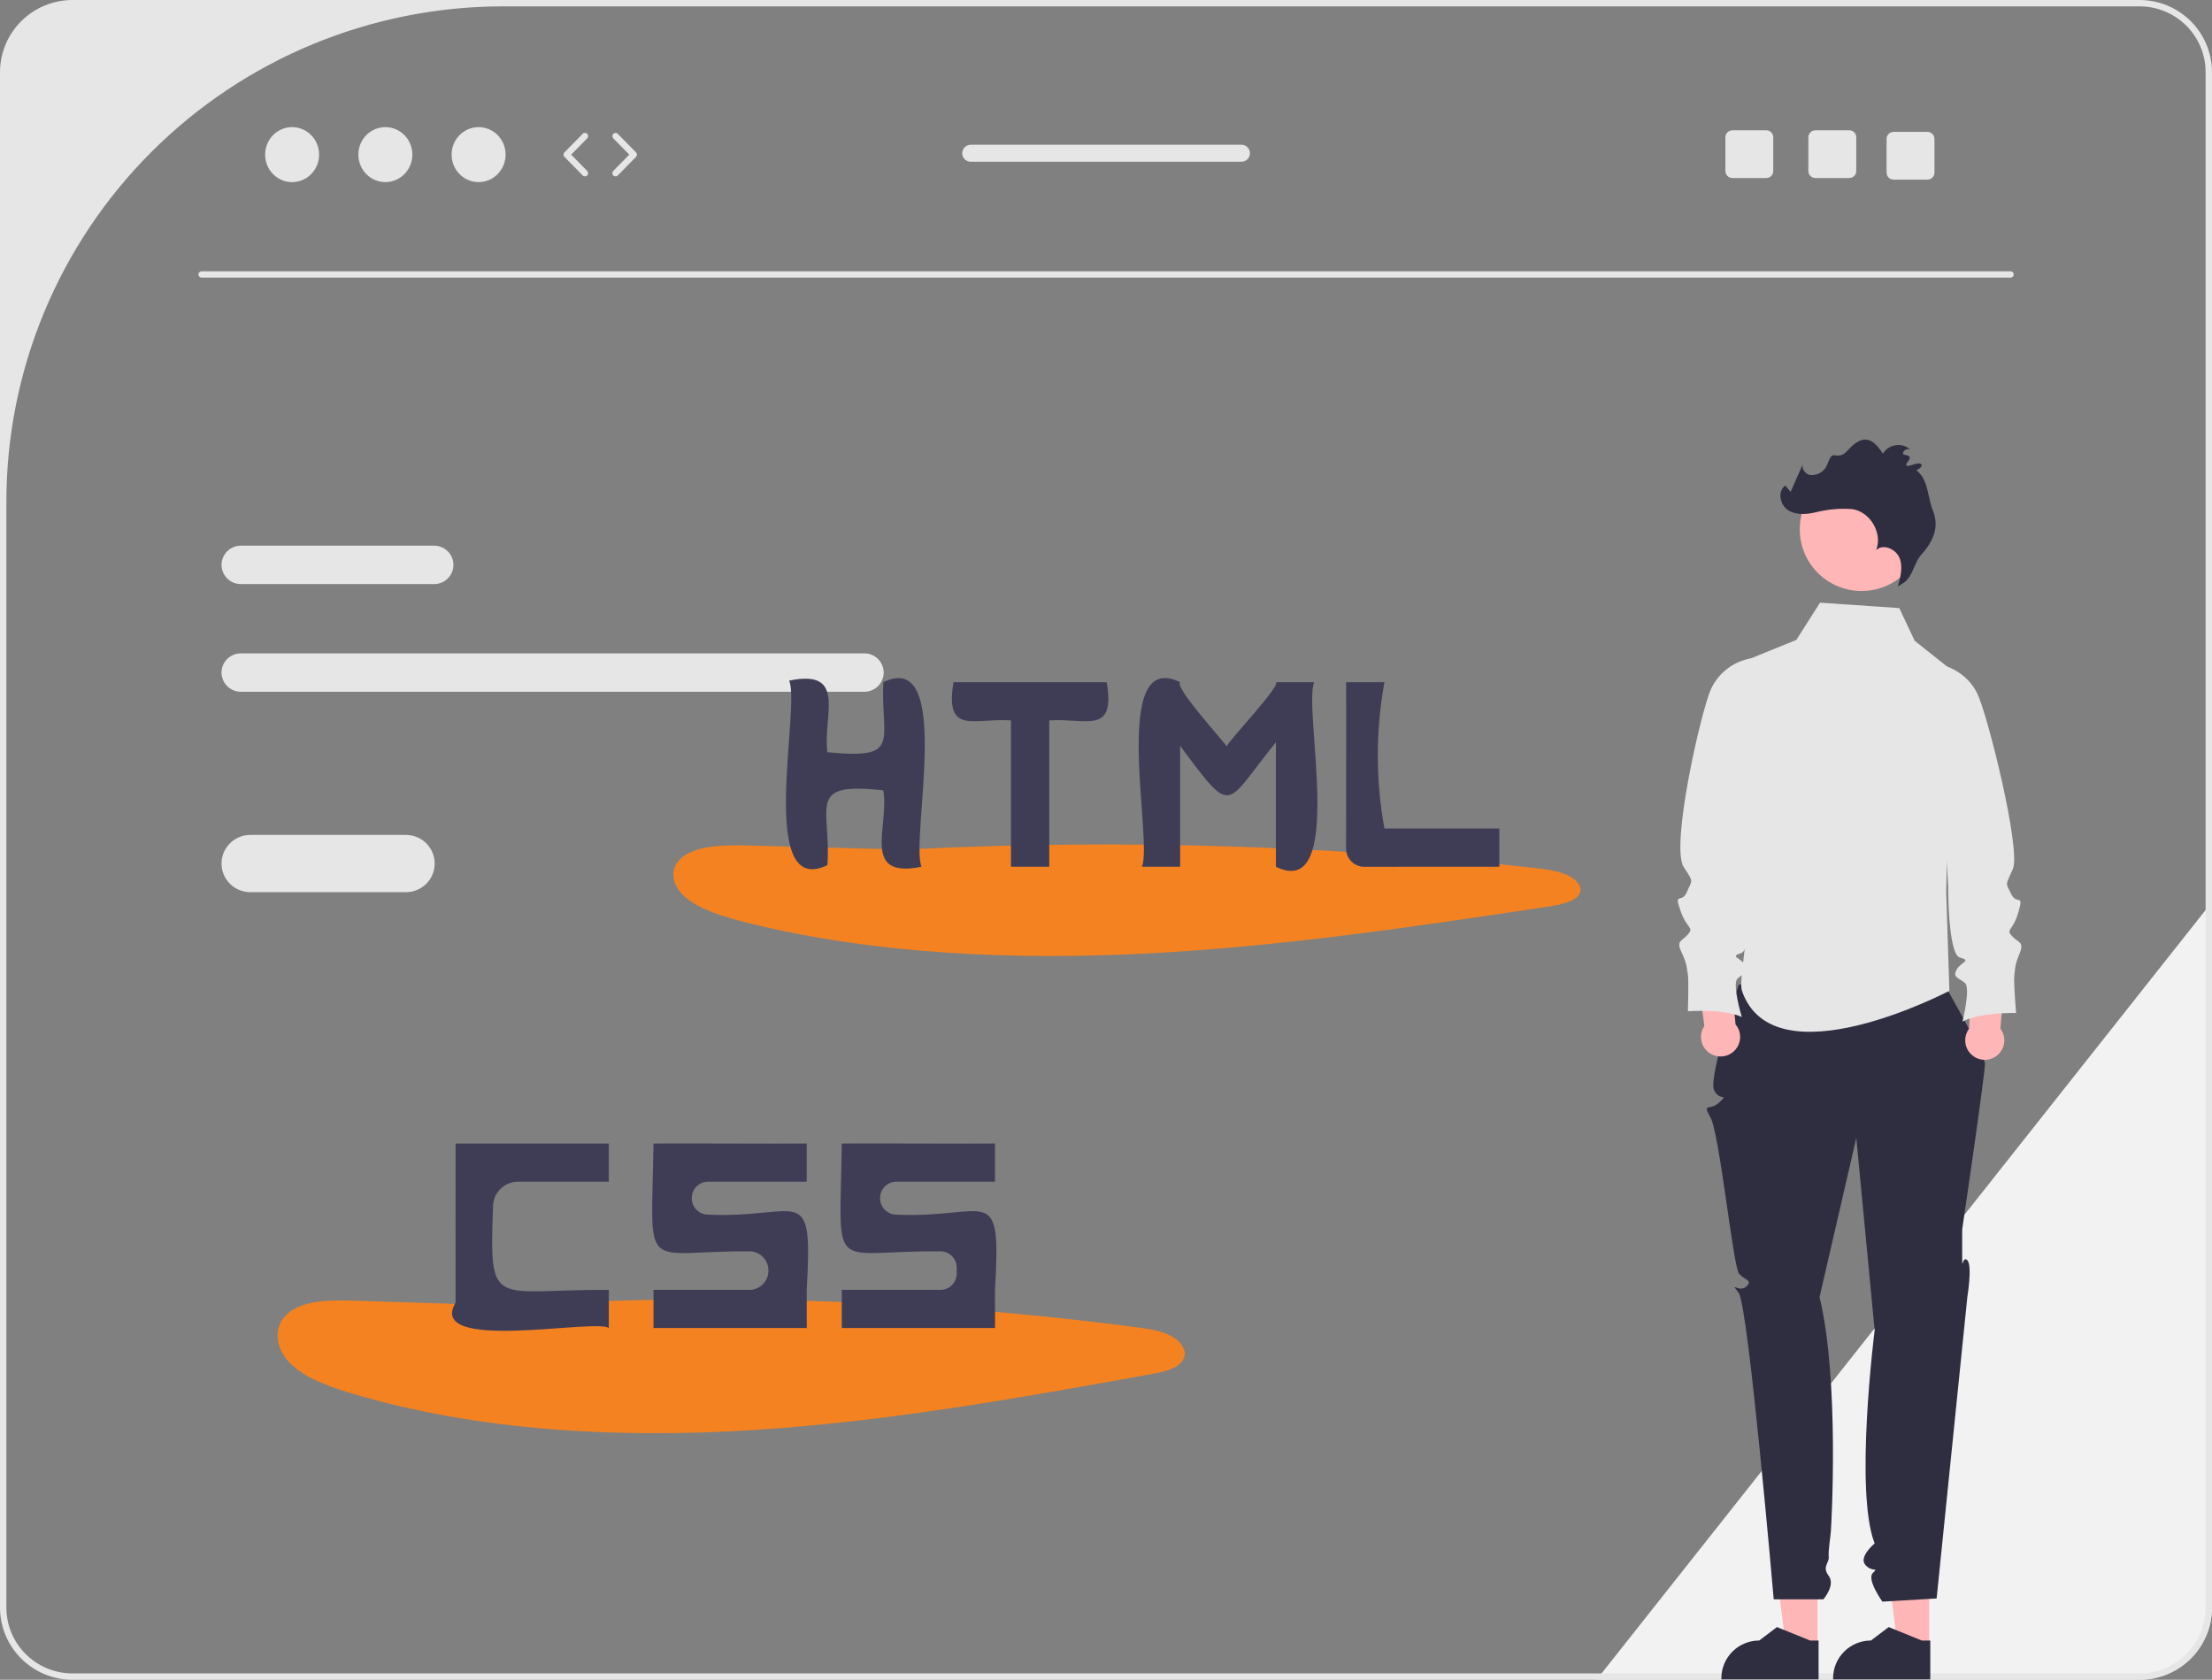 <svg width="79" height="60" viewBox="0 0 79 60" fill="none" xmlns="http://www.w3.org/2000/svg">
<rect x="0" y="0" width="79" height="60" fill="#808080" stroke="none"/>
<path d="M79 32.216V57.422C78.999 58.105 78.726 58.761 78.241 59.244C77.757 59.727 77.099 59.999 76.413 60H57.018L57.198 59.773L78.772 32.505L79 32.216Z" fill="#F2F2F2"/>
<path d="M30.872 23.337H8.6C8.418 23.337 8.243 23.41 8.114 23.538C7.985 23.667 7.912 23.841 7.912 24.023C7.912 24.205 7.985 24.38 8.114 24.508C8.243 24.637 8.418 24.709 8.6 24.709H30.872C31.054 24.709 31.229 24.637 31.358 24.508C31.487 24.38 31.56 24.205 31.56 24.023C31.56 23.841 31.487 23.667 31.358 23.538C31.229 23.41 31.054 23.337 30.872 23.337Z" fill="#E6E6E6"/>
<path d="M15.505 19.491H8.6C8.418 19.491 8.243 19.564 8.114 19.692C7.985 19.821 7.912 19.995 7.912 20.177C7.912 20.359 7.985 20.534 8.114 20.662C8.243 20.791 8.418 20.863 8.6 20.863H15.505C15.688 20.863 15.863 20.791 15.992 20.662C16.121 20.534 16.194 20.359 16.194 20.177C16.194 19.995 16.121 19.821 15.992 19.692C15.863 19.564 15.688 19.491 15.505 19.491H15.505Z" fill="#E6E6E6"/>
<path d="M76.413 0H2.587C1.901 0.001 1.243 0.273 0.759 0.756C0.274 1.239 0.001 1.895 0 2.578V57.422C0.001 58.105 0.274 58.761 0.759 59.244C1.243 59.727 1.901 59.999 2.587 60H76.413C77.099 59.999 77.757 59.727 78.242 59.244C78.726 58.761 78.999 58.105 79 57.422V2.578C78.999 1.895 78.726 1.239 78.242 0.756C77.757 0.273 77.099 0.001 76.413 0ZM78.772 57.422C78.772 57.73 78.711 58.036 78.593 58.321C78.474 58.607 78.3 58.866 78.081 59.084C77.862 59.302 77.602 59.476 77.316 59.594C77.03 59.712 76.723 59.773 76.413 59.773H2.587C1.961 59.773 1.361 59.525 0.919 59.084C0.476 58.643 0.228 58.045 0.228 57.422V17.918C0.228 13.226 2.098 8.726 5.426 5.409C8.754 2.091 13.268 0.227 17.975 0.227H76.413C76.723 0.227 77.03 0.288 77.316 0.406C77.602 0.524 77.862 0.698 78.081 0.916C78.3 1.134 78.474 1.393 78.593 1.679C78.711 1.964 78.772 2.27 78.772 2.578V57.422Z" fill="#E6E6E6"/>
<path d="M71.806 9.917H7.2C7.17 9.917 7.141 9.905 7.12 9.884C7.098 9.862 7.086 9.833 7.086 9.803C7.086 9.773 7.098 9.744 7.12 9.723C7.141 9.702 7.17 9.69 7.2 9.69H71.806C71.836 9.69 71.865 9.702 71.886 9.723C71.908 9.744 71.92 9.773 71.92 9.803C71.92 9.833 71.908 9.862 71.886 9.884C71.865 9.905 71.836 9.917 71.806 9.917Z" fill="#E6E6E6"/>
<path d="M10.432 6.505C10.965 6.505 11.397 6.066 11.397 5.523C11.397 4.98 10.965 4.541 10.432 4.541C9.9 4.541 9.469 4.98 9.469 5.523C9.469 6.066 9.9 6.505 10.432 6.505Z" fill="#E6E6E6"/>
<path d="M13.763 6.505C14.295 6.505 14.727 6.066 14.727 5.523C14.727 4.98 14.295 4.541 13.763 4.541C13.23 4.541 12.799 4.98 12.799 5.523C12.799 6.066 13.23 6.505 13.763 6.505Z" fill="#E6E6E6"/>
<path d="M17.093 6.505C17.625 6.505 18.057 6.066 18.057 5.523C18.057 4.98 17.625 4.541 17.093 4.541C16.561 4.541 16.129 4.98 16.129 5.523C16.129 6.066 16.561 6.505 17.093 6.505Z" fill="#E6E6E6"/>
<path d="M20.89 6.3C20.875 6.3 20.86 6.297 20.846 6.291C20.832 6.285 20.82 6.276 20.809 6.265L20.159 5.603C20.138 5.581 20.126 5.553 20.126 5.523C20.126 5.493 20.138 5.465 20.159 5.444L20.809 4.781C20.819 4.77 20.832 4.761 20.846 4.755C20.86 4.749 20.874 4.746 20.889 4.746C20.904 4.746 20.919 4.748 20.933 4.754C20.947 4.759 20.96 4.768 20.971 4.778C20.982 4.789 20.99 4.801 20.996 4.815C21.002 4.829 21.005 4.844 21.005 4.859C21.005 4.874 21.002 4.889 20.997 4.903C20.991 4.916 20.983 4.929 20.972 4.94L20.399 5.523L20.972 6.106C20.988 6.122 20.998 6.143 21.002 6.165C21.007 6.187 21.004 6.209 20.995 6.23C20.987 6.251 20.972 6.268 20.953 6.281C20.935 6.293 20.913 6.3 20.89 6.3Z" fill="#E6E6E6"/>
<path d="M21.983 6.3C21.961 6.3 21.939 6.293 21.92 6.281C21.902 6.268 21.887 6.251 21.878 6.23C21.87 6.209 21.867 6.187 21.871 6.165C21.876 6.143 21.886 6.122 21.902 6.106L22.474 5.523L21.902 4.94C21.881 4.918 21.87 4.889 21.87 4.859C21.871 4.829 21.883 4.801 21.904 4.78C21.926 4.759 21.955 4.747 21.985 4.747C22.015 4.748 22.044 4.76 22.065 4.781L22.715 5.444C22.736 5.465 22.748 5.493 22.748 5.523C22.748 5.553 22.736 5.581 22.715 5.603L22.065 6.265C22.054 6.276 22.042 6.285 22.028 6.291C22.014 6.297 21.999 6.3 21.983 6.3Z" fill="#E6E6E6"/>
<path d="M66.044 4.654H64.835C64.802 4.654 64.77 4.661 64.739 4.673C64.709 4.686 64.681 4.704 64.658 4.727C64.635 4.75 64.617 4.778 64.604 4.808C64.592 4.838 64.585 4.871 64.585 4.903V6.11C64.585 6.143 64.592 6.175 64.604 6.205C64.617 6.236 64.635 6.263 64.658 6.286C64.681 6.309 64.709 6.328 64.739 6.34C64.77 6.353 64.802 6.359 64.835 6.359H66.044C66.111 6.359 66.174 6.333 66.221 6.286C66.268 6.24 66.295 6.176 66.295 6.11V4.903C66.295 4.837 66.268 4.774 66.221 4.727C66.174 4.681 66.111 4.654 66.044 4.654Z" fill="#E6E6E6"/>
<path d="M63.081 4.654H61.871C61.838 4.654 61.806 4.661 61.775 4.673C61.745 4.686 61.718 4.704 61.694 4.727C61.671 4.75 61.653 4.778 61.64 4.808C61.628 4.838 61.621 4.871 61.621 4.903V6.11C61.621 6.143 61.628 6.175 61.64 6.205C61.653 6.236 61.671 6.263 61.694 6.286C61.718 6.309 61.745 6.328 61.775 6.34C61.806 6.353 61.838 6.359 61.871 6.359H63.081C63.147 6.359 63.211 6.333 63.258 6.286C63.304 6.24 63.331 6.176 63.331 6.11V4.903C63.331 4.837 63.304 4.774 63.258 4.727C63.211 4.681 63.147 4.654 63.081 4.654Z" fill="#E6E6E6"/>
<path d="M68.837 4.711H67.628C67.595 4.711 67.563 4.718 67.532 4.73C67.502 4.743 67.475 4.761 67.451 4.784C67.428 4.807 67.41 4.835 67.397 4.865C67.385 4.895 67.378 4.927 67.378 4.96V6.167C67.378 6.2 67.385 6.232 67.397 6.262C67.41 6.292 67.428 6.32 67.451 6.343C67.475 6.366 67.502 6.384 67.532 6.397C67.563 6.409 67.595 6.416 67.628 6.416H68.837C68.904 6.416 68.967 6.39 69.014 6.343C69.061 6.296 69.088 6.233 69.088 6.167V4.96C69.088 4.894 69.061 4.831 69.014 4.784C68.967 4.737 68.904 4.711 68.837 4.711Z" fill="#E6E6E6"/>
<path d="M44.337 5.17H34.669C34.588 5.17 34.511 5.202 34.454 5.259C34.397 5.316 34.364 5.393 34.364 5.474C34.364 5.554 34.397 5.631 34.454 5.688C34.511 5.745 34.588 5.777 34.669 5.777H44.337C44.418 5.777 44.495 5.745 44.552 5.688C44.609 5.631 44.641 5.554 44.641 5.474C44.641 5.393 44.609 5.316 44.552 5.259C44.495 5.202 44.418 5.17 44.337 5.17Z" fill="#E6E6E6"/>
<path d="M18.423 46.642L12.641 46.459C11.839 46.434 10.938 46.435 10.366 46.849C9.717 47.317 9.815 48.148 10.354 48.687C10.893 49.226 11.753 49.533 12.598 49.784C17.085 51.113 22.052 51.383 26.874 51.082C31.696 50.781 36.419 49.931 41.118 49.083C41.564 49.003 42.069 48.887 42.251 48.578C42.427 48.279 42.197 47.918 41.839 47.725C41.482 47.532 41.029 47.467 40.592 47.409C32.675 46.372 24.673 46.144 16.709 46.73" fill="#F48221"/>
<path d="M28.811 42.209V40.845C27.818 40.859 24.265 40.835 23.339 40.846C23.27 45.611 22.847 44.678 26.764 44.696C26.944 44.697 27.116 44.769 27.244 44.896C27.371 45.023 27.442 45.195 27.443 45.374V45.395C27.443 45.575 27.371 45.747 27.243 45.874C27.116 46.001 26.943 46.073 26.763 46.073H23.339V47.436H28.811C28.818 47.432 28.805 46.12 28.811 46.073C29.042 42.122 28.584 43.543 25.258 43.385C25.109 43.377 24.969 43.313 24.866 43.205C24.764 43.097 24.706 42.954 24.707 42.806V42.789C24.707 42.635 24.768 42.487 24.877 42.379C24.986 42.27 25.134 42.209 25.288 42.209H28.811Z" fill="#3F3D56"/>
<path d="M35.536 42.209V40.845C34.544 40.859 30.991 40.835 30.064 40.846C29.995 45.653 29.565 44.661 33.593 44.697C33.746 44.699 33.892 44.76 34 44.869C34.108 44.977 34.168 45.124 34.168 45.277C34.168 45.348 34.168 45.422 34.168 45.493C34.168 45.569 34.153 45.645 34.124 45.715C34.095 45.785 34.052 45.849 33.998 45.903C33.944 45.957 33.88 45.999 33.809 46.029C33.739 46.058 33.663 46.073 33.587 46.073H30.064V47.436H35.536C35.544 47.432 35.531 46.12 35.536 46.073C35.768 42.122 35.31 43.543 31.984 43.385C31.835 43.377 31.695 43.313 31.592 43.205C31.489 43.097 31.432 42.954 31.432 42.806V42.789C31.433 42.635 31.494 42.487 31.603 42.379C31.712 42.27 31.86 42.209 32.014 42.209H35.536Z" fill="#3F3D56"/>
<path d="M21.743 42.209V40.846H16.271C16.267 42.062 16.273 45.281 16.271 46.527C15.198 48.337 21.291 47.084 21.743 47.437C21.743 47.436 21.743 46.073 21.743 46.073C17.579 46.051 17.475 46.828 17.609 43.069C17.617 42.839 17.714 42.62 17.881 42.459C18.047 42.299 18.27 42.209 18.502 42.209C19.705 42.209 21.743 42.209 21.743 42.209Z" fill="#3F3D56"/>
<path d="M32.558 30.354L26.777 30.202C25.975 30.181 25.073 30.182 24.501 30.526C23.852 30.917 23.95 31.609 24.489 32.059C25.028 32.508 25.889 32.764 26.733 32.973C31.221 34.081 36.187 34.306 41.009 34.055C45.831 33.804 50.554 33.096 55.254 32.389C55.7 32.322 56.205 32.226 56.386 31.968C56.562 31.718 56.332 31.418 55.975 31.257C55.617 31.096 55.164 31.041 54.727 30.993C46.797 30.128 38.807 29.939 30.845 30.427" fill="#F48221"/>
<path d="M31.546 24.368C31.453 26.474 32.229 27.136 29.551 26.868C29.37 25.612 30.288 23.869 28.183 24.312C28.605 25.223 27.009 32.135 29.551 30.902C29.694 28.825 28.753 27.914 31.546 28.232C31.77 29.516 30.725 31.405 32.914 30.959C32.493 30.047 34.089 23.136 31.546 24.368Z" fill="#3F3D56"/>
<path d="M45.568 24.368C45.756 24.484 43.848 26.496 43.807 26.661C43.749 26.52 41.928 24.551 42.148 24.368C39.614 23.12 41.194 30.072 40.78 30.959C40.78 30.959 42.148 30.959 42.148 30.959V26.641C44.071 29.226 43.714 28.791 45.568 26.514L45.568 30.959C48.102 32.208 46.523 25.255 46.937 24.368C46.936 24.368 45.568 24.368 45.568 24.368Z" fill="#3F3D56"/>
<path d="M39.526 24.368H34.054C33.733 26.28 34.796 25.639 36.106 25.732L36.106 30.959H37.474V25.732C38.779 25.643 39.852 26.271 39.526 24.368Z" fill="#3F3D56"/>
<path d="M49.444 29.595C49.128 27.867 49.128 26.096 49.444 24.368H48.076C48.084 25.232 48.074 28.718 48.074 30.313C48.074 30.485 48.143 30.65 48.265 30.771C48.387 30.893 48.552 30.962 48.725 30.962C50.103 30.964 52.734 30.953 53.548 30.959L53.548 29.595H49.444Z" fill="#3F3D56"/>
<path d="M14.498 29.823H8.938C8.666 29.823 8.405 29.93 8.213 30.122C8.02 30.314 7.912 30.574 7.912 30.846C7.912 31.117 8.02 31.377 8.213 31.569C8.405 31.761 8.666 31.868 8.938 31.868H14.498C14.77 31.868 15.031 31.761 15.224 31.569C15.416 31.377 15.524 31.117 15.524 30.846C15.524 30.574 15.416 30.314 15.224 30.122C15.031 29.93 14.77 29.823 14.498 29.823H14.498Z" fill="#E6E6E6"/>
<path d="M64.909 58.815L63.78 58.814L63.243 54.475L64.909 54.475L64.909 58.815Z" fill="#FFB6B6"/>
<path d="M64.949 59.988L61.478 59.988V59.944C61.478 59.587 61.62 59.245 61.874 58.992C62.127 58.74 62.471 58.598 62.829 58.598H62.829L63.463 58.118L64.646 58.598L64.949 58.598L64.949 59.988Z" fill="#2F2E41"/>
<path d="M68.899 58.815L67.77 58.814L67.233 54.475L68.899 54.475L68.899 58.815Z" fill="#FFB6B6"/>
<path d="M68.939 59.988L65.468 59.988V59.944C65.468 59.587 65.61 59.245 65.864 58.992C66.117 58.74 66.46 58.598 66.819 58.598H66.819L67.453 58.118L68.636 58.598L68.939 58.598L68.939 59.988Z" fill="#2F2E41"/>
<path d="M62.099 35.168C62.099 35.168 61.013 38.493 61.213 38.931C61.414 39.368 61.756 39.027 61.414 39.368C61.072 39.709 60.773 39.347 61.093 39.926C61.414 40.505 61.899 45.27 62.112 45.501C62.326 45.732 62.619 45.738 62.358 45.962C62.098 46.186 61.756 45.732 62.098 46.186C62.44 46.641 63.347 57.127 63.347 57.127H65.12C65.12 57.127 65.561 56.619 65.312 56.289C65.062 55.959 65.334 55.832 65.312 55.611C65.29 55.391 65.373 54.916 65.388 54.699C65.404 54.482 65.703 49.315 64.984 46.33L66.296 40.647L66.952 47.516C66.952 47.516 66.221 53.278 66.952 55.13C66.952 55.13 66.363 55.619 66.624 55.903C66.886 56.186 67.114 55.959 66.886 56.186C66.658 56.414 67.228 57.209 67.228 57.209L69.165 57.096L70.262 46.33C70.262 46.33 70.447 45.208 70.262 45.015C70.078 44.823 70.078 45.505 70.078 44.823V43.914C70.078 43.914 70.904 38.322 70.89 37.993C70.876 37.664 69.507 35.277 69.507 35.277L62.099 35.168Z" fill="#2F2E41"/>
<path d="M67.831 21.721L65.001 21.527L64.154 22.858L62.115 23.685V30.241C62.327 30.876 62.437 31.54 62.44 32.209C62.432 33.515 62.095 35.054 62.212 35.391C63.352 38.686 69.621 35.391 69.621 35.391L69.507 31.868L69.662 23.907L68.381 22.888L67.831 21.721Z" fill="#E6E6E6"/>
<path d="M61.984 36.592L61.789 34.519L60.585 34.465L60.87 36.649C60.797 36.756 60.755 36.882 60.75 37.011C60.745 37.141 60.776 37.269 60.84 37.382C60.904 37.495 60.998 37.588 61.112 37.65C61.226 37.713 61.355 37.742 61.485 37.736C61.615 37.729 61.74 37.687 61.847 37.613C61.954 37.539 62.038 37.437 62.09 37.318C62.142 37.199 62.159 37.068 62.141 36.94C62.122 36.811 62.068 36.691 61.984 36.592L61.984 36.592Z" fill="#FFB6B6"/>
<path d="M62.576 23.51L62.543 23.515C62.232 23.568 61.94 23.695 61.69 23.886C61.44 24.076 61.24 24.325 61.108 24.61C60.764 25.352 59.645 30.236 60.135 30.973C60.516 31.544 60.423 31.433 60.244 31.864C60.065 32.294 59.777 31.835 60.013 32.519C60.249 33.203 60.509 33.105 60.29 33.369C60.071 33.633 59.846 33.581 60.059 34.024C60.272 34.467 60.237 34.616 60.278 34.783C60.318 34.949 60.283 36.121 60.283 36.121C60.283 36.121 61.568 36.024 62.208 36.329C62.208 36.329 61.851 35.145 62.053 34.956C62.255 34.766 62.497 34.743 62.324 34.467C62.151 34.191 61.759 34.18 62.186 34.042C62.612 33.904 62.475 31.433 62.475 31.433C63.178 29.599 62.9 26.582 62.576 23.51Z" fill="#E6E6E6"/>
<path d="M70.327 36.739L70.417 34.659L71.617 34.545L71.443 36.741C71.521 36.844 71.569 36.967 71.581 37.096C71.593 37.226 71.568 37.355 71.51 37.471C71.452 37.587 71.363 37.685 71.252 37.753C71.142 37.821 71.014 37.857 70.884 37.857C70.754 37.857 70.626 37.821 70.516 37.752C70.406 37.684 70.316 37.586 70.258 37.47C70.201 37.354 70.176 37.224 70.189 37.095C70.201 36.966 70.249 36.843 70.327 36.739Z" fill="#FFB6B6"/>
<path d="M69.074 23.704L69.107 23.708C69.42 23.745 69.719 23.857 69.978 24.035C70.237 24.213 70.449 24.451 70.596 24.729C70.977 25.453 72.185 30.362 71.889 31.035C71.614 31.663 71.625 31.509 71.826 31.93C72.026 32.352 72.29 31.878 72.089 32.573C71.888 33.268 71.624 33.183 71.856 33.436C72.088 33.689 72.31 33.626 72.12 34.079C71.929 34.531 71.972 34.679 71.94 34.847C71.908 35.016 72.002 36.184 72.002 36.184C72.002 36.184 70.713 36.152 70.09 36.489C70.09 36.489 70.387 35.288 70.175 35.109C69.964 34.93 69.721 34.919 69.88 34.635C70.039 34.351 70.43 34.32 69.996 34.203C69.563 34.087 69.576 31.613 69.576 31.613L69.074 23.704Z" fill="#E6E6E6"/>
<path d="M66.485 21.11C67.704 21.11 68.692 20.125 68.692 18.91C68.692 17.695 67.704 16.71 66.485 16.71C65.266 16.71 64.278 17.695 64.278 18.91C64.278 20.125 65.266 21.11 66.485 21.11Z" fill="#FFB6B6"/>
<path d="M68.021 20.794C68.328 20.554 68.358 20.098 68.62 19.81C69.058 19.329 69.264 18.811 69.034 18.241C68.831 17.737 68.874 17.117 68.437 16.793C68.652 16.715 68.703 16.554 68.513 16.551C68.385 16.549 67.909 16.793 68.138 16.489C68.368 16.186 67.934 16.306 67.963 16.182C67.991 16.058 68.175 15.989 68.256 16.087C68.188 16.018 68.104 15.964 68.012 15.932C67.92 15.899 67.821 15.888 67.724 15.899C67.627 15.91 67.533 15.943 67.451 15.996C67.368 16.048 67.299 16.119 67.248 16.202C66.99 15.817 66.716 15.551 66.321 15.796C65.933 16.037 65.938 16.334 65.52 16.262C65.324 16.229 65.306 16.598 65.172 16.745C65.11 16.823 65.029 16.884 64.938 16.923C64.846 16.962 64.746 16.977 64.647 16.968C64.451 16.931 64.301 16.688 64.411 16.523L63.95 17.571L63.764 17.344C63.469 17.535 63.566 18.036 63.863 18.225C64.16 18.413 64.546 18.373 64.888 18.289C65.3 18.189 65.726 18.153 66.148 18.185C66.794 18.276 67.244 19.046 67.005 19.651C67.253 19.408 67.712 19.61 67.841 19.932C67.969 20.254 67.875 20.617 67.78 20.95" fill="#2F2E41"/>
</svg>
